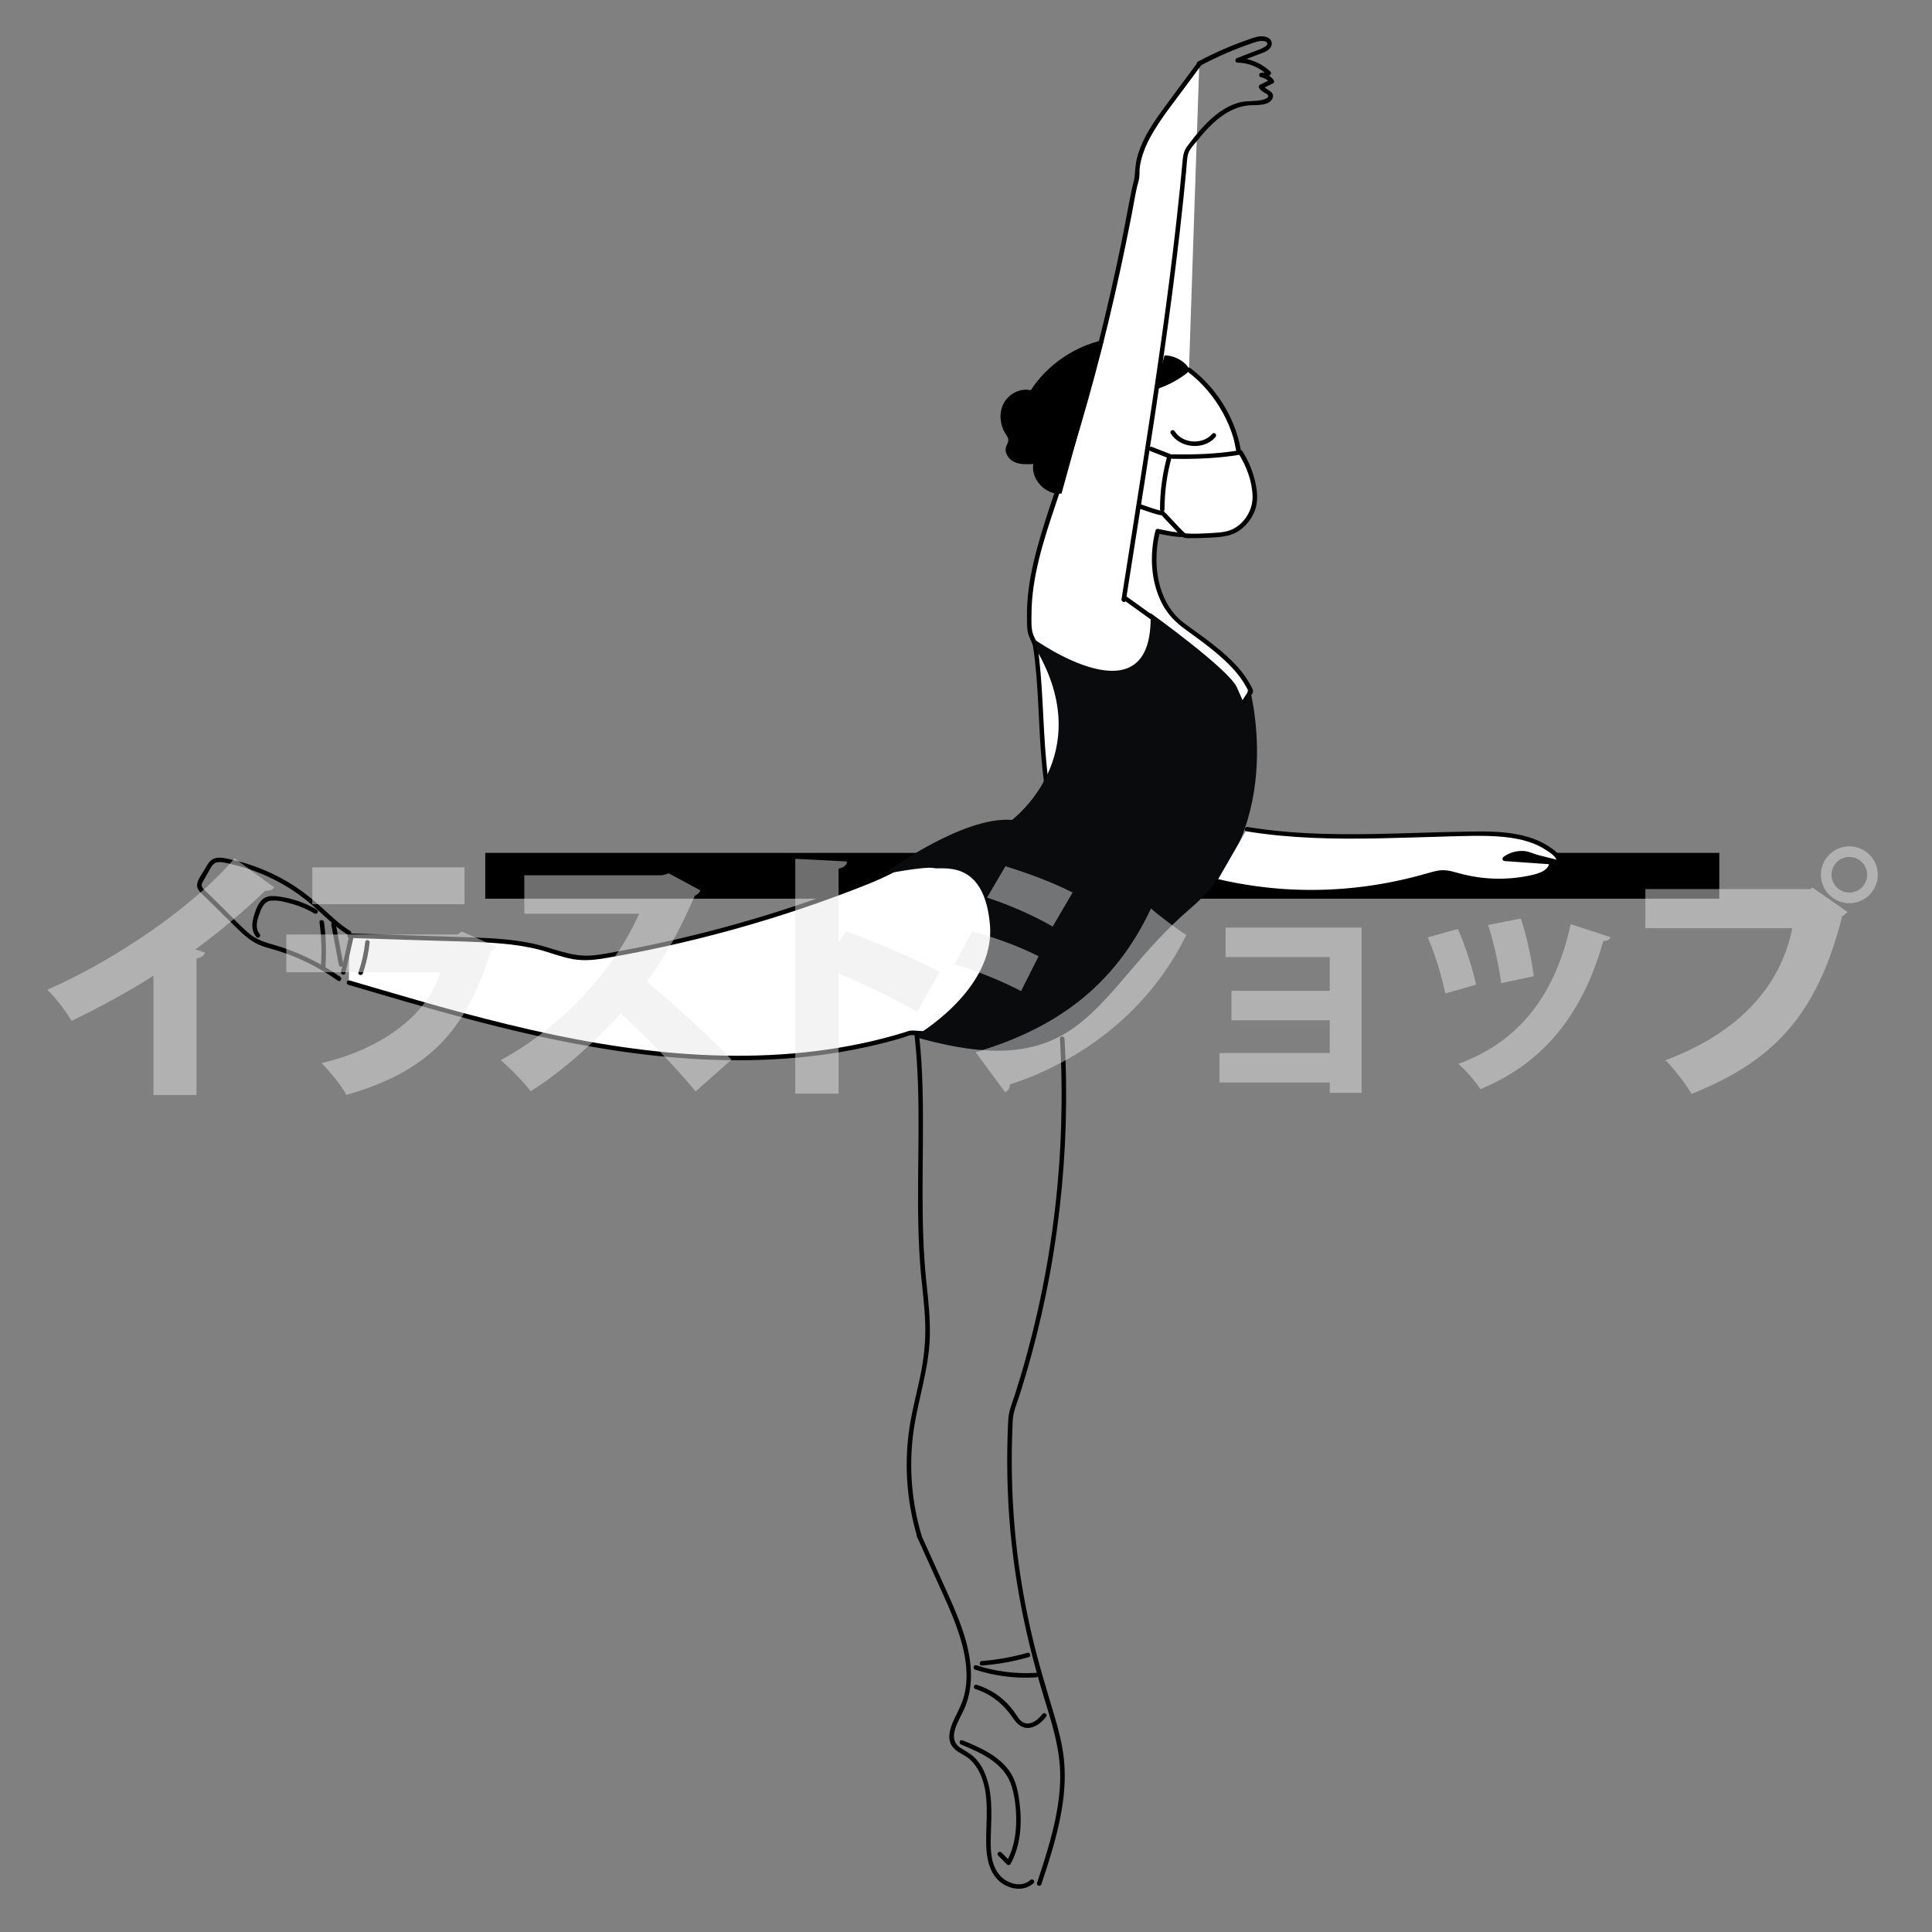 <?xml version="1.0" encoding="utf-8"?>
<!-- Generator: Adobe Illustrator 24.2.1, SVG Export Plug-In . SVG Version: 6.00 Build 0)  -->
<svg version="1.1" xmlns="http://www.w3.org/2000/svg" xmlns:xlink="http://www.w3.org/1999/xlink" x="0px" y="0px"
	 viewBox="0 0 640 640" style="enable-background:new 0 0 640 640;" xml:space="preserve">
<rect x="0" y="0" width="640" height="640" fill="#808080" stroke="none"/>
<style type="text/css">
	.st0{fill:#FFFFFF;}
	.st1{fill:#0A0B0D;}
	.st2{opacity:0.48;}
	.st3{fill:#E6E6E5;}
</style>
<g id="レイヤー_2">
	<g>
		<rect x="160.75" y="282.53" width="408.79" height="15.17"/>
		<g>
			<path class="st0" d="M393.86,122.52c8.51,6.37,14.99,16.83,16.53,27.36c0.21,1.42,2.42,4.62,2,5.99c-0.4,1.3-7.47,4.06-7.98,5.32
				c-1.34,3.31,0.26,4.88-0.45,8.38c-0.8,3.92-4.65,6.64-8.59,7.36c-3.94,0.72-7.97-0.13-11.89-0.98
				c-2.79,10.88-0.69,24.52,8.41,31.11c8.18,5.93,18.72,13.1,22.49,21.96l-32.92,50.55l-34.71-19.32
				c-2.27-15.51-1.59-31.01-3.86-46.53l-1.61-3.86c-1.95-16.55,4.35-32.8,9.56-48.62c11.07-33.62,18.46-64.37,24.96-99.16l0.81-3.28
				c-0.28-8.93,5.28-16.85,10.6-24.03c3.36-4.53,6.71-9.06,10.07-13.59"/>
			<g>
				<path d="M393.49,123.17c4.76,3.6,8.68,8.27,11.56,13.49c1.45,2.62,2.62,5.38,3.48,8.25c0.69,2.33,0.83,4.83,1.84,7.04
					c0.45,0.98,1.12,2.05,1.28,3.13c0.11,0.75-0.33,0.92-0.93,1.31c-1.58,1.02-3.3,1.79-4.92,2.75c-1.68,0.99-2.4,1.85-2.64,3.89
					c-0.31,2.61,0.74,5.05-0.31,7.61c-1.17,2.85-4.06,4.69-6.96,5.4c-4.02,0.99-8.25,0.03-12.2-0.83c-0.39-0.08-0.82,0.11-0.92,0.52
					c-1.98,7.88-1.63,16.73,2.1,24.06c1.87,3.68,4.58,6.41,7.9,8.8c3.87,2.79,7.76,5.58,11.35,8.73c3.88,3.41,7.54,7.28,9.63,12.07
					c0-0.25,0-0.5,0-0.76c-3.71,5.7-7.42,11.39-11.13,17.09c-5.91,9.08-11.82,18.15-17.73,27.23c-1.35,2.08-2.71,4.15-4.06,6.23
					c0.34-0.09,0.68-0.18,1.03-0.27c-8.37-4.66-16.74-9.31-25.11-13.97c-2.19-1.22-4.39-2.44-6.58-3.66
					c-0.69-0.38-1.37-0.76-2.06-1.15c-0.22-0.12-0.78-0.31-0.93-0.52c-0.08-0.12,0.27,0,0.24-0.07c-0.29-0.81-0.27-1.97-0.37-2.84
					c-0.2-1.68-0.37-3.37-0.52-5.06c-0.28-3.11-0.48-6.23-0.66-9.36c-0.36-6.32-0.6-12.65-1.13-18.96c-0.26-3.11-0.58-6.22-1.03-9.3
					c-0.18-1.25-0.89-2.46-1.37-3.62c-0.84-2.02-0.64-4.63-0.64-6.79c0-3.13,0.25-6.26,0.7-9.36c1.75-12.1,6.21-23.62,9.98-35.19
					c7.48-22.97,13.69-46.32,18.8-69.93c1.3-6.01,2.53-12.04,3.71-18.07c0.57-2.93,1.05-5.89,1.68-8.8c0.23-1.08,0.64-2.16,0.8-3.26
					c0.18-1.25,0.04-2.56,0.23-3.82c0.2-1.39,0.55-2.77,0.98-4.11c0.85-2.61,2.09-5.07,3.49-7.42c2.98-5,6.63-9.59,10.09-14.26
					c1.93-2.61,3.87-5.22,5.8-7.83c0.58-0.78-0.73-1.53-1.3-0.76c-3.83,5.17-7.7,10.31-11.49,15.52c-3.22,4.43-6.33,9.1-8.05,14.35
					c-0.84,2.56-1.07,5.04-1.25,7.7c-0.08,1.17-0.51,2.33-0.76,3.49c-1.28,5.94-2.28,11.95-3.51,17.91
					c-4.91,23.91-10.86,47.59-18.13,70.89c-3.75,12-8.39,23.81-11.19,36.08c-1.33,5.84-2.19,11.83-2.08,17.84
					c0.04,2.02-0.1,4.34,0.69,6.23c0.48,1.16,1.19,2.38,1.37,3.62c1.93,12.99,1.65,26.2,2.96,39.25c0.15,1.52,0.32,3.04,0.52,4.55
					c0.11,0.83-0.01,2.11,0.66,2.68c0.22,0.19,0.55,0.31,0.8,0.45c1.61,0.9,3.22,1.79,4.83,2.69c9.47,5.27,18.94,10.54,28.41,15.81
					c0.22,0.12,0.44,0.25,0.67,0.37c0.37,0.2,0.8,0.08,1.03-0.27c2.28-3.5,4.56-7,6.84-10.5c4.62-7.1,9.25-14.19,13.87-21.29
					c3.64-5.58,7.27-11.17,10.91-16.75c0.37-0.56,0.75-1.12,1.1-1.69c0.59-0.97-0.17-1.94-0.67-2.87
					c-3.19-5.92-8.56-10.46-13.81-14.49c-2.74-2.11-5.61-4.05-8.37-6.14c-2.43-1.85-4.36-4.29-5.76-7
					c-2.89-5.58-3.62-12.17-2.9-18.35c0.18-1.59,0.49-3.16,0.88-4.71c-0.31,0.17-0.62,0.35-0.92,0.52
					c6.25,1.36,13.67,2.64,18.77-2.29c1.98-1.91,2.96-4.48,2.83-7.22c-0.1-2.11-1.03-4.99,1.07-6.36c1.71-1.11,3.59-1.92,5.32-2.99
					c1.44-0.9,2.24-1.74,1.71-3.52c-0.32-1.08-0.87-2.08-1.33-3.1c-0.6-1.32-0.71-2.7-1.02-4.1c-0.69-3.09-1.77-6.1-3.14-8.95
					c-3.06-6.37-7.61-12-13.25-16.26C393.47,121.29,392.72,122.59,393.49,123.17L393.49,123.17z"/>
			</g>
		</g>
		<g>
			<path class="st0" d="M115.79,309.96c12.59,0.41,25.18,0.82,37.77,1.22c8.94,0.29,18,0.6,26.6,3.06c3.94,1.13,7.8,2.71,11.89,3.04
				c3.18,0.26,6.36-0.26,9.5-0.81c30.8-5.38,61.01-14.12,89.93-26l16.81-8.58c0,0,51.21,12.64,50.88,13.63s-15.96,39.24-15.96,39.24
				l-20.29,8.31l-21.32-0.93c-30.13,9.6-62.59,10.02-93.92,5.65c-31.32-4.37-61.79-13.36-92.12-22.33"/>
			<g>
				<path d="M115.79,310.71c8.53,0.28,17.06,0.55,25.6,0.83c8.29,0.27,16.63,0.32,24.9,1.04c4.07,0.36,8.12,0.94,12.09,1.95
					c3.84,0.98,7.54,2.53,11.45,3.21c3.84,0.67,7.65,0.19,11.46-0.47c4.03-0.69,8.04-1.46,12.05-2.27
					c15.78-3.2,31.38-7.29,46.71-12.23c7.7-2.48,15.33-5.18,22.88-8.09c4.05-1.56,8.05-3.11,11.9-5.08
					c3.54-1.8,7.08-3.61,10.62-5.41c0.93-0.48,2.27-0.88,3.07-1.57c0.33-0.28-0.46-0.1-0.33,0.02c0.09,0.09,0.41,0.1,0.53,0.13
					c5.55,1.37,11.09,2.76,16.63,4.17c7.88,2,15.77,4.01,23.61,6.15c2.66,0.73,5.32,1.45,7.95,2.29c0.38,0.12,0.76,0.25,1.14,0.39
					c0.25,0.09,0.4,0.26,0.56,0.23c0.21-0.04-0.03,0.21,0.01-0.01c0.02-0.11-0.15-0.61-0.19-0.59c-0.1,0.06-0.2,0.52-0.25,0.63
					c-2.43,6.14-4.96,12.24-7.45,18.35c-2.6,6.37-5.19,12.73-7.79,19.09c-0.15,0.36-0.3,0.73-0.44,1.09
					c0.17-0.17,0.35-0.35,0.52-0.52c-3.27,1.34-6.53,2.68-9.8,4.02c-2.29,0.94-4.58,1.88-6.88,2.82c-1.16,0.48-2.37,1.14-3.58,1.47
					c-0.1,0.03,0.32-0.03,0.05-0.02c-0.19,0.01-0.39-0.02-0.58-0.03c-0.74-0.03-1.48-0.06-2.22-0.1c-2.37-0.1-4.74-0.21-7.12-0.31
					c-2.47-0.11-4.95-0.21-7.42-0.32c-1.24-0.05-2.58-0.27-3.82-0.17c-0.67,0.05-1.37,0.38-2.01,0.58
					c-1.26,0.38-2.52,0.75-3.79,1.11c-2.38,0.67-4.78,1.28-7.19,1.84c-4.82,1.12-9.68,2.02-14.58,2.74
					c-9.98,1.45-20.07,2.08-30.15,2.06c-20.38-0.04-40.64-2.78-60.56-6.95c-20.31-4.25-40.27-9.96-60.16-15.82
					c-2.48-0.73-4.95-1.46-7.43-2.19c-0.93-0.27-1.32,1.17-0.4,1.45c26.14,7.73,52.35,15.48,79.22,20.27
					c25.86,4.62,52.4,6.43,78.5,2.83c6.51-0.9,12.97-2.14,19.33-3.75c1.5-0.38,2.99-0.78,4.48-1.2c0.74-0.21,1.49-0.43,2.23-0.65
					c0.76-0.23,1.7-0.7,2.47-0.8c0.52-0.07,1.12,0.05,1.64,0.07c5.98,0.26,11.96,0.52,17.95,0.78c1.27,0.06,1.9,0.06,3.06-0.42
					c2.62-1.07,5.23-2.15,7.85-3.22c2.93-1.2,5.86-2.4,8.79-3.6c0.98-0.4,2.63-0.72,3.11-1.73c1.84-3.97,3.33-8.14,4.98-12.19
					c2.59-6.34,5.17-12.67,7.75-19.01c0.85-2.1,1.71-4.2,2.55-6.3c0.32-0.8,1.07-1.89,0.15-2.53c-0.97-0.66-2.44-0.92-3.54-1.25
					c-2.37-0.72-4.76-1.37-7.14-2.02c-12.06-3.28-24.18-6.31-36.31-9.33c-1.24-0.31-2.48-0.69-3.74-0.93
					c-1.05-0.2-2.28,0.78-3.18,1.24c-4.8,2.45-9.54,5.08-14.42,7.35c-2.78,1.29-5.73,2.32-8.59,3.42c-3.08,1.19-6.17,2.34-9.28,3.45
					c-6.21,2.23-12.47,4.32-18.78,6.27c-12.76,3.94-25.7,7.29-38.77,10.03c-3.23,0.68-6.47,1.32-9.71,1.92
					c-3.35,0.62-6.73,1.34-10.13,1.6c-6.72,0.52-12.72-2.51-19.15-3.91c-6.52-1.42-13.2-1.82-19.85-2.06
					c-6.9-0.25-13.8-0.45-20.7-0.68c-6.79-0.22-13.59-0.44-20.38-0.66C114.83,309.18,114.83,310.68,115.79,310.71L115.79,310.71z"/>
			</g>
		</g>
		<path class="st1" d="M381.13,203.08c0,0,25.94,18.62,28.6,24.61c2.66,5.99,2.66,5.99,2.66,5.99l1.33-6.65
			c0,0,13.3,45.89-19.29,73.82s-34.36,59.19-91.56,42.57c0,0,27.05-15.3,25.05-37.24c-2-21.95-15.96-17.96-18.62-18.62
			c-2.66-0.67-16.63,2-16.63,2s25.94-19.29,42.57-17.96c0,0,28.6-21.28,7.98-56.53l-0.67-3.33
			C342.55,211.73,382.46,240.33,381.13,203.08z"/>
		<g>
			<g>
				<path d="M397.58,21.78c5.58-2.98,11.39-5.51,17.39-7.53c1.12-0.38,2.22-0.8,3.43-0.66c0.41,0.05,1.11,0.14,1.34,0.54
					c0.36,0.65-0.4,1.2-0.89,1.47c-1.36,0.77-2.95,1.25-4.4,1.83c-1.56,0.62-3.13,1.23-4.7,1.83c-0.76,0.29-0.69,1.45,0.2,1.47
					c3.69,0.09,7.16,1.52,9.84,4.06c0.05-0.39,0.1-0.79,0.15-1.18c-0.68,0.41-1.29,0.55-2.08,0.5c-0.84-0.06-1.03,1.3-0.2,1.47
					c1.29,0.27,2.32,0.9,3.15,1.92c0.05-0.39,0.1-0.79,0.15-1.18c-1.2,0.59-2.41,1.19-3.61,1.78c-0.36,0.18-0.47,0.7-0.27,1.03
					c0.45,0.72,1.1,1.17,1.82,1.6c0.32,0.2,0.86,0.41,1.09,0.73c0.6,0.83-0.84,1.35-1.47,1.53c-2.54,0.74-5.3,0.26-7.9,0.94
					c-4.85,1.28-8.86,4.6-12.2,8.22c-1.79,1.94-3.42,4.02-5.01,6.12c-1.08,1.43-1.46,2.83-1.62,4.59
					c-0.61,6.72-1.3,13.44-2.05,20.15c-3,26.95-6.98,53.78-11.15,80.56c-2.33,14.98-4.71,29.94-7.07,44.92
					c-0.15,0.94,1.3,1.35,1.45,0.4c4.26-27.01,8.63-54.01,12.51-81.08c1.93-13.52,3.73-27.06,5.29-40.62
					c0.78-6.79,1.5-13.59,2.15-20.39c0.16-1.63,0.2-3.3,0.46-4.92c0.1-0.66,0.36-1.51,0.71-2.09c0.63-1.06,1.61-2.08,2.38-3.05
					c0.85-1.06,1.72-2.1,2.62-3.11c3.96-4.4,8.91-8.4,15.05-8.76c2.15-0.13,6.36,0.24,7.39-2.3c0.95-2.36-2.26-2.76-3.17-4.22
					c-0.09,0.34-0.18,0.68-0.27,1.03c1.2-0.59,2.41-1.19,3.61-1.78c0.47-0.23,0.43-0.83,0.15-1.18c-0.99-1.21-2.29-1.99-3.81-2.31
					c-0.07,0.49-0.13,0.98-0.2,1.47c1.03,0.07,1.96-0.16,2.83-0.7c0.4-0.25,0.51-0.84,0.15-1.18c-2.97-2.82-6.81-4.4-10.9-4.5
					c0.07,0.49,0.13,0.98,0.2,1.47c2.02-0.77,4.03-1.56,6.03-2.37c1.46-0.59,3.44-1.06,4.52-2.28c0.7-0.79,0.85-2,0.19-2.86
					c-0.64-0.84-1.78-1.09-2.79-1.13c-1.54-0.06-2.99,0.54-4.42,1.03c-1.92,0.66-3.81,1.37-5.69,2.13
					c-3.82,1.55-7.54,3.3-11.17,5.24C395.97,20.94,396.73,22.23,397.58,21.78L397.58,21.78z"/>
			</g>
		</g>
		<g>
			<path d="M382.58,129.08c3.68-1.12,7.16-2.89,10.23-5.2c0.45-0.34,0.93-0.75,0.99-1.31c0.05-0.47-0.21-0.91-0.49-1.29
				c-1.54-2.07-4.96-3.63-7.54-3.55L382.58,129.08z"/>
		</g>
		<g>
			<path d="M351.65,163.5c-5.2,0.61-10.21-4.64-9.36-9.8c-2.1,0.12-4.29,0.23-6.21-0.63c-1.92-0.86-3.43-3.03-2.81-5.04
				c0.24-0.77,0.76-1.48,0.75-2.28c-0.01-0.76-0.51-1.42-0.92-2.06c-1.91-2.99-2.27-7.01-0.59-10.14s5.48-5.08,8.94-4.28
				c5.5-8.42,14.4-14.54,24.23-16.68L351.65,163.5z"/>
		</g>
		<g>
			<path class="st0" d="M413.07,274.65c24.81,4.09,50.17,1.8,75.31,1.52c9.35-0.1,19.59,0.4,26.58,6.62
				c0.87,0.77,1.73,1.82,1.53,2.96l-7.81-1.96c-3.15-1.79-7.35-1.51-10.24,0.68c5.19,0.37,10.38,0.73,15.57,1.1
				c-0.09,2.75-3.23,4.25-5.91,4.88c-8.13,1.94-16.74,1.79-24.8-0.43c-1.68-0.46-3.36-1.02-5.11-1.04
				c-1.82-0.03-3.58,0.53-5.32,1.04c-22.55,6.64-46.83,7.29-69.71,1.86"/>
			<g>
				<path d="M412.87,275.38c14.32,2.34,28.85,2.62,43.34,2.35c7.32-0.14,14.63-0.41,21.95-0.6c6.55-0.17,13.19-0.51,19.73,0.09
					c3.29,0.3,6.58,0.9,9.69,2.06c1.6,0.6,3.14,1.37,4.57,2.3c1.37,0.89,3.75,2.33,3.6,4.18c0.32-0.24,0.63-0.48,0.95-0.72
					c-2.39-0.6-4.79-1.2-7.18-1.8c-1.56-0.39-2.88-1.17-4.55-1.32c-2.44-0.21-4.91,0.48-6.89,1.92c-0.61,0.44-0.39,1.34,0.38,1.4
					c5.19,0.37,10.38,0.73,15.57,1.1c-0.25-0.25-0.5-0.5-0.75-0.75c-0.24,3.22-4.67,4.06-7.17,4.56c-3.73,0.74-7.54,1.03-11.34,0.9
					c-3.8-0.14-7.57-0.72-11.25-1.72c-1.59-0.43-3.18-0.94-4.83-1.05c-1.9-0.13-3.76,0.39-5.56,0.92
					c-14.37,4.19-29.28,6.1-44.25,5.49c-8.59-0.35-17.13-1.53-25.5-3.5c-0.94-0.22-1.34,1.23-0.4,1.45
					c15.28,3.59,31.14,4.56,46.74,2.82c7.75-0.87,15.43-2.38,22.92-4.55c1.97-0.57,3.96-1.26,6.04-1.12
					c2.12,0.14,4.18,0.97,6.23,1.46c3.75,0.88,7.61,1.34,11.47,1.35c4.17,0.01,8.53-0.4,12.56-1.54c2.7-0.76,5.6-2.36,5.83-5.44
					c0.03-0.42-0.37-0.72-0.75-0.75c-5.19-0.37-10.38-0.73-15.57-1.1c0.13,0.47,0.25,0.93,0.38,1.4c2.03-1.47,4.57-2.08,7.05-1.58
					c1.29,0.26,2.43,0.92,3.7,1.24c2.24,0.56,4.48,1.12,6.72,1.68c0.5,0.13,0.91-0.23,0.95-0.72c0.22-2.8-3.23-4.86-5.31-6.08
					c-2.48-1.45-5.23-2.42-8.02-3.05c-6.2-1.4-12.62-1.27-18.93-1.16c-15.27,0.27-30.53,1.14-45.81,0.74
					c-8.67-0.23-17.33-0.88-25.9-2.28C412.33,273.78,411.92,275.22,412.87,275.38L412.87,275.38z"/>
			</g>
		</g>
		<g>
			<g>
				<path d="M351.14,344.08c1.07,18.76,0.53,37.6-1.63,56.26c-2.17,18.77-5.99,37.35-11.39,55.45c-0.65,2.19-1.33,4.37-2.02,6.54
					c-0.59,1.83-1.33,3.64-1.76,5.51c-0.35,1.56-0.38,3.1-0.45,4.7c-0.1,2.38-0.17,4.76-0.2,7.14c-0.14,9.19,0.18,18.39,1.02,27.54
					c1.67,18.24,5.42,36.22,10.72,53.74c2.74,9.07,5.83,18.01,5.78,27.61c-0.05,9.67-2.56,19.13-5.44,28.3
					c-0.73,2.3-1.48,4.6-2.24,6.9c-0.3,0.92,1.14,1.31,1.45,0.4c2.96-8.97,5.9-18.01,7.14-27.41c0.63-4.73,0.8-9.53,0.28-14.29
					c-0.51-4.61-1.65-9.12-2.96-13.56c-2.67-9.02-5.47-17.97-7.6-27.15c-2.09-8.97-3.73-18.06-4.84-27.2
					c-1.11-9.14-1.71-18.35-1.82-27.56c-0.05-4.64,0.01-9.29,0.2-13.92c0.07-1.7,0.06-3.39,0.46-5.05c0.48-1.95,1.26-3.87,1.87-5.79
					c5.74-17.98,9.91-36.46,12.45-55.16c2.52-18.51,3.48-37.22,2.81-55.89c-0.09-2.37-0.2-4.74-0.33-7.1
					C352.58,343.12,351.08,343.11,351.14,344.08L351.14,344.08z"/>
			</g>
		</g>
		<g>
			<g>
				<path d="M303.01,343.42c2.27,21,0.7,42.19,1.22,63.26c0.13,5.04,0.36,10.08,0.83,15.1c0.52,5.65,1.28,11.27,1.44,16.96
					c0.16,5.8-0.47,11.48-1.65,17.15c-1.16,5.57-2.65,11.08-3.52,16.71c-1.9,12.25-1,24.84,2.58,36.71c0.28,0.92,1.73,0.53,1.45-0.4
					c-3.23-10.7-4.26-22.01-2.96-33.12c1.32-11.26,5.41-22.01,5.63-33.42c0.11-5.76-0.49-11.5-1.11-17.21
					c-0.54-4.99-0.88-9.99-1.07-15.01c-0.39-10.61-0.19-21.24-0.13-31.86c0.07-11.63,0.05-23.3-1.2-34.88
					C304.4,342.47,302.9,342.46,303.01,343.42L303.01,343.42z"/>
			</g>
		</g>
		<g>
			<g>
				<path d="M303.67,508.85c2.39,5.29,4.78,10.57,7.18,15.86c2.16,4.78,4.39,9.55,6.14,14.51c1.71,4.83,3.05,9.88,3.19,15.02
					c0.06,2.43-0.15,4.86-0.73,7.22c-0.59,2.37-1.62,4.5-2.7,6.67c-1.67,3.34-3.84,8.06-0.6,11.2c1.45,1.4,3.46,2.04,4.99,3.36
					c1.38,1.2,2.46,2.68,3.28,4.32c3.68,7.4,2.1,16.09,2.27,24.01c0.1,4.59,1.07,9.76,4.99,12.66c3.12,2.31,7.66,2.92,10.7,0.16
					c0.72-0.65-0.35-1.71-1.06-1.06c-2.91,2.64-7.49,1.24-9.94-1.35c-3.19-3.39-3.31-8.69-3.17-13.05
					c0.22-7.3,0.86-15.36-2.49-22.12c-0.72-1.46-1.67-2.82-2.82-3.97c-1.38-1.38-3.02-2.21-4.65-3.23
					c-4.55-2.86-1.05-8.4,0.69-11.92c4.19-8.46,2.95-17.96,0.09-26.63c-1.74-5.29-4.06-10.35-6.36-15.41
					c-2.56-5.66-5.13-11.33-7.69-16.99C304.57,507.22,303.28,507.98,303.67,508.85L303.67,508.85z"/>
			</g>
		</g>
		<g>
			<g>
				<path d="M318.39,577.92c6.87,2.8,14.53,6.26,16.81,13.99c1.19,4.05,1.56,8.53,1.39,12.74c-0.17,4.21-1.1,8.36-3.14,12.07
					c0.39-0.05,0.79-0.1,1.18-0.15c-0.97-0.98-1.94-1.95-2.9-2.93c-0.68-0.69-1.74,0.37-1.06,1.06c0.97,0.98,1.94,1.95,2.9,2.93
					c0.33,0.34,0.95,0.27,1.18-0.15c3.38-6.17,3.85-13.37,2.99-20.23c-0.44-3.5-1.09-7.07-3.04-10.08c-1.59-2.46-3.83-4.42-6.28-6
					c-3.01-1.94-6.32-3.34-9.63-4.69C317.89,576.11,317.5,577.56,318.39,577.92L318.39,577.92z"/>
			</g>
		</g>
		<g>
			<g>
				<path d="M323.03,553.1c6.51,2.11,13.36,2.98,20.19,2.55c0.96-0.06,0.97-1.56,0-1.5c-6.71,0.41-13.4-0.43-19.79-2.5
					C322.5,551.35,322.11,552.8,323.03,553.1L323.03,553.1z"/>
			</g>
		</g>
		<g>
			<g>
				<path d="M325.26,551.73c5.24-0.41,10.43-1.32,15.49-2.76c0.93-0.26,0.53-1.71-0.4-1.45c-4.93,1.4-9.98,2.31-15.09,2.71
					C324.31,550.31,324.3,551.81,325.26,551.73L325.26,551.73z"/>
			</g>
		</g>
		<g>
			<g>
				<path d="M323.13,559.54c5.31,1.67,9.43,5.11,12.5,9.67c1.3,1.92,2.97,3.49,5.45,3.15c2.29-0.32,4.17-1.97,5.5-3.76
					c0.57-0.78-0.73-1.53-1.3-0.76c-1.29,1.74-3.75,3.8-6.07,2.85c-1.14-0.47-1.83-1.54-2.48-2.52c-0.62-0.94-1.27-1.85-2.01-2.71
					c-2.94-3.47-6.87-6-11.2-7.36C322.61,557.8,322.21,559.25,323.13,559.54L323.13,559.54z"/>
			</g>
		</g>
		<g>
			<g>
				<path d="M116.01,308.4c-3.46-2.15-6.38-4.97-9.37-7.71c-2.83-2.6-5.8-5.01-9.02-7.11c-6.49-4.24-13.79-7.3-21.38-8.92
					c-1.61-0.35-3.43-0.83-5.06-0.34c-1.7,0.52-2.5,2.14-3.32,3.58c-0.85,1.49-2.31,3.27-2.55,5.01c-0.25,1.8,1.38,2.97,2.53,4.1
					c3.25,3.2,6.5,6.39,9.75,9.59c2.84,2.79,5.5,5.49,9.34,6.82c2.14,0.74,4.36,1.26,6.51,1.99c2.23,0.75,4.41,1.61,6.55,2.58
					c4.2,1.91,8.19,4.23,11.95,6.9c0.79,0.56,1.54-0.74,0.76-1.3c-5.96-4.23-12.54-7.56-19.49-9.84c-3.63-1.19-7.41-1.83-10.45-4.32
					c-3.11-2.54-5.86-5.61-8.72-8.43c-1.48-1.45-2.95-2.91-4.43-4.36c-0.7-0.68-1.42-1.35-2.09-2.06c-0.44-0.47-0.79-0.91-0.69-1.58
					c0.08-0.55,0.46-1.08,0.73-1.56c0.49-0.87,0.99-1.73,1.48-2.6c0.47-0.82,0.89-1.78,1.56-2.46c1.42-1.44,3.94-0.58,5.66-0.2
					c7.05,1.56,13.8,4.36,19.89,8.22c3.44,2.18,6.59,4.73,9.59,7.48c3.02,2.78,6.01,5.62,9.51,7.8
					C116.08,310.21,116.83,308.91,116.01,308.4L116.01,308.4z"/>
			</g>
		</g>
		<g>
			<g>
				<path d="M109.75,306.36c0.84,4.44,1.67,8.89,2.51,13.33c0.18,0.95,1.62,0.55,1.45-0.4c-0.84-4.44-1.67-8.89-2.51-13.33
					C111.02,305.02,109.57,305.42,109.75,306.36L109.75,306.36z"/>
			</g>
		</g>
		<g>
			<g>
				<path d="M105.84,305.49c0.65,4.86,0.81,9.76,0.47,14.65c-0.07,0.96,1.43,0.96,1.5,0c0.34-4.89,0.18-9.79-0.47-14.65
					C107.21,304.55,105.71,304.53,105.84,305.49L105.84,305.49z"/>
			</g>
		</g>
		<g>
			<g>
				<path d="M104.94,301.33c-2.7-1.58-5.61-2.8-8.64-3.58c-1.49-0.38-3.01-0.66-4.54-0.83c-1.27-0.14-2.6-0.17-3.79,0.37
					c-2.23,1-3.23,4.04-3.89,6.21c-0.72,2.37-0.84,4.94,0.86,6.91c0.63,0.73,1.69-0.33,1.06-1.06c-1.46-1.69-0.95-4.09-0.29-6.01
					c0.71-2.06,1.6-4.77,4.11-4.99c2.37-0.21,4.99,0.5,7.24,1.16c2.5,0.74,4.88,1.79,7.13,3.11
					C105.02,303.11,105.78,301.81,104.94,301.33L104.94,301.33z"/>
			</g>
		</g>
		<g>
			<g>
				<path d="M120.96,312.15c-0.35,3.38-1.1,6.71-2.22,9.91c-0.32,0.91,1.13,1.31,1.45,0.4c1.16-3.34,1.91-6.8,2.27-10.31
					c0.04-0.41-0.37-0.75-0.75-0.75C121.27,311.4,121,311.75,120.96,312.15L120.96,312.15z"/>
			</g>
		</g>
		<g>
			<g>
				<path d="M115.55,310.59c-0.86,3.77-1.73,7.55-2.59,11.32c-0.21,0.94,1.23,1.34,1.45,0.4c0.86-3.77,1.73-7.55,2.59-11.32
					C117.22,310.05,115.77,309.65,115.55,310.59L115.55,310.59z"/>
			</g>
		</g>
		<g>
			<g>
				<path d="M387.82,143.59c3.08,4.96,11.04,5.65,14.85,1.16c0.62-0.73-0.44-1.8-1.06-1.06c-3.16,3.73-9.89,3.34-12.49-0.86
					C388.61,142.01,387.31,142.76,387.82,143.59L387.82,143.59z"/>
			</g>
		</g>
		<g>
			<g>
				<path d="M382.04,203.95c-2.92-2.1-5.84-4.19-8.76-6.29c-0.33-0.24-0.84-0.06-1.03,0.27c-0.22,0.38-0.06,0.79,0.27,1.03
					c2.92,2.1,5.84,4.19,8.76,6.29c0.33,0.24,0.84,0.06,1.03-0.27C382.53,204.6,382.37,204.19,382.04,203.95L382.04,203.95z"/>
			</g>
		</g>
		<g>
			<g>
				<path d="M386.73,150.88c-1.63,5.81-2.46,11.81-2.46,17.84c0,0.97,1.5,0.97,1.5,0c0-5.9,0.81-11.76,2.4-17.44
					C388.43,150.35,386.99,149.95,386.73,150.88L386.73,150.88z"/>
			</g>
		</g>
		<g>
			<g>
				<path d="M387.31,150.26c-1.92-0.75-3.84-1.49-5.76-2.24c-0.38-0.15-0.82,0.16-0.92,0.52c-0.12,0.42,0.14,0.78,0.52,0.92
					c1.92,0.75,3.84,1.49,5.76,2.24c0.38,0.15,0.82-0.16,0.92-0.52C387.95,150.76,387.69,150.41,387.31,150.26L387.31,150.26z"/>
			</g>
		</g>
		<g>
			<g>
				<path d="M385.34,169.3c-0.22-0.02,0.04,0.01-0.1-0.01c-0.09-0.01-0.17-0.03-0.26-0.04c-0.19-0.04-0.38-0.08-0.58-0.12
					c-0.41-0.09-0.81-0.2-1.22-0.32c-0.87-0.25-1.72-0.53-2.57-0.82c-0.67-0.23-1.34-0.46-2.01-0.7c-0.62-0.21-1.44-0.43-1.55,0.54
					c-0.04,0.4,0.38,0.75,0.75,0.75c0.44,0,0.71-0.35,0.75-0.75c0,0,0,0,0,0c-0.12,0.22-0.25,0.43-0.37,0.65c0,0,0,0,0,0
					c-0.13,0.03-0.25,0.07-0.38,0.1c-0.23,0.01-0.21-0.05-0.08,0c0.07,0.03,0.14,0.04,0.21,0.07c0.24,0.08,0.47,0.16,0.7,0.24
					c0.69,0.24,1.38,0.48,2.08,0.71c1.5,0.5,3.05,1.03,4.63,1.2c0.4,0.04,0.75-0.37,0.75-0.75
					C386.09,169.61,385.74,169.34,385.34,169.3L385.34,169.3z"/>
			</g>
		</g>
		<g>
			<path class="st0" d="M388.43,151.22c7.23,0.18,15.37-0.16,22.5-1.37c2.32,3.62,3.86,7.73,4.51,11.98
				c0.24,1.61,0.36,3.26,0.11,4.87c-0.6,3.8-3.24,7.07-6.53,9.07c-3.29,1.99-16.05,1.82-16.59,1.61c-0.78-0.29-4.43-4.43-6.67-6.75"
				/>
			<g>
				<path d="M388.43,151.97c7.58,0.18,15.21-0.15,22.7-1.39c-0.28-0.11-0.56-0.23-0.85-0.34c2.65,4.2,4.56,9.26,4.65,14.28
					c0.08,4.36-2.61,8.81-6.57,10.76c-2.42,1.19-5.61,1.21-8.25,1.36c-2.39,0.13-4.87,0.27-7.26,0.06c-0.17-0.02-0.24-0.03-0.2-0.02
					c0.15,0.06-0.22-0.18-0.28-0.24c-0.62-0.54-1.19-1.13-1.75-1.73c-1.46-1.52-2.87-3.09-4.33-4.6c-0.67-0.7-1.73,0.36-1.06,1.06
					c1.46,1.52,2.87,3.09,4.33,4.6c0.73,0.76,1.67,2.04,2.74,2.36c0.79,0.23,1.79,0.12,2.6,0.13c1.6,0.02,3.2-0.02,4.8-0.1
					c2.98-0.15,6.45-0.21,9.2-1.48c3.71-1.71,6.72-5.78,7.37-9.77c0.48-2.98-0.11-6.17-0.93-9.04c-0.84-2.96-2.12-5.78-3.76-8.38
					c-0.19-0.31-0.51-0.4-0.85-0.34c-7.35,1.22-14.85,1.51-22.3,1.34C387.47,150.45,387.47,151.95,388.43,151.97L388.43,151.97z"/>
			</g>
		</g>
	</g>
</g>
<g id="レイヤー_1">
	<g class="st2">
		<path class="st3" d="M50.83,323.21c-7.13,4.66-18.57,10.91-27.1,14.96c-1.76-2.99-5.37-7.83-8.1-10.29
			c22.44-9.77,48.84-27.81,62.04-43.56l13.2,9.68c-0.53,0.7-1.5,1.14-2.99,1.06c-6.86,6.6-14.87,13.38-23.14,19.45l3.17,1.06
			c-0.26,0.88-1.14,1.67-2.82,1.94v45.23H50.83V323.21z"/>
		<path class="st3" d="M164.44,313.62c-0.35,0.62-1.06,1.23-1.94,1.58c-8.27,27.01-21.21,39.86-47.78,47.52
			c-1.5-3.08-5.54-7.83-8.18-10.56c21.21-5.02,35.64-16.98,39.25-30.1H94.84v-12.5h56.67l1.5-0.97L164.44,313.62z M153.88,299.54
			h-50.42v-12.23h50.42V299.54z"/>
		<path class="st3" d="M232.03,294.96c-0.35,0.79-1.06,1.41-1.85,1.76c-5.02,11.44-8.98,18.83-15.93,28.51
			c8.18,6.69,20.42,17.77,28.07,25.78l-11.88,10.56c-6.34-7.83-18.22-20.06-24.82-25.78c-8.54,9.24-19.1,19.01-29.83,25.69
			c-2.2-2.9-6.95-7.83-9.94-10.29c20.68-11.18,37.93-30.45,45.85-48.49h-38.02v-12.76h45.67l2.2-0.62L232.03,294.96z"/>
		<path class="st3" d="M303.75,335.18c-6.6-3.96-17.69-9.33-25.96-12.67v39.77h-14.34v-77.79l17.16,0.88
			c-0.09,1.06-0.88,2.02-2.82,2.38v24.29l2.55-3.52c9.42,3.34,22.44,8.98,30.89,13.46L303.75,335.18z"/>
		<path class="st3" d="M322.05,308.52c7.83,2.11,16.28,5.28,22,8.27l-5.81,11.53c-5.63-2.99-14.43-6.69-22-8.89L322.05,308.52z
			 M323.2,348.55c26.22-7.74,45.93-21.65,58.08-47.61c2.64,2.38,8.89,7.04,11.7,8.8c-12.06,24.64-33.97,41.53-58.52,49.54
			c0.18,0.88-0.26,1.94-1.5,2.55L323.2,348.55z M333.05,286.96c7.83,2.38,16.1,5.54,22.26,8.71l-6.6,11.26
			c-6.25-3.61-13.99-7.04-21.74-9.59L333.05,286.96z"/>
		<path class="st3" d="M451.06,307.28v54.73H440.5v-3.43h-36.52v-9.77h36.52v-10.82h-32.56v-9.77h32.56v-11.18H406v-9.77H451.06z"/>
		<path class="st3" d="M482.91,307.72c2.38,5.19,4.93,13.2,6.07,18.48l-10.21,2.9c-1.14-5.63-3.43-13.2-5.81-18.57L482.91,307.72z
			 M533.51,310.45c-0.26,0.7-1.14,1.32-2.38,1.23c-7.3,26.05-21.38,41.18-40.74,49.1c-1.41-2.2-4.84-6.33-7.3-8.36
			c17.78-6.42,31.59-20.24,37.22-46.29L533.51,310.45z M503.77,304.29c1.85,5.1,3.61,13.55,4.31,19.1l-10.82,2.29
			c-0.7-5.9-2.55-13.9-4.31-19.27L503.77,304.29z"/>
		<path class="st3" d="M545.04,294.52h54.56l0.79-0.53l11.62,8.1c-0.44,0.53-1.06,1.06-1.76,1.41
			c-8.27,32.91-22.97,48.13-49.89,58.87c-1.94-3.34-5.9-8.36-8.62-11.17c23.05-8.62,37.93-23.41,41.97-43.73h-48.66V294.52z
			 M612.62,280.36c5.19,0,9.42,4.22,9.42,9.42s-4.22,9.42-9.42,9.42c-5.19,0-9.42-4.22-9.42-9.42
			C603.21,284.4,607.61,280.36,612.62,280.36z M618.52,289.77c0-3.26-2.64-5.9-5.9-5.9c-3.26,0-5.9,2.64-5.9,5.9s2.64,5.9,5.9,5.9
			C616.06,295.67,618.52,292.85,618.52,289.77z"/>
	</g>
</g>
</svg>
